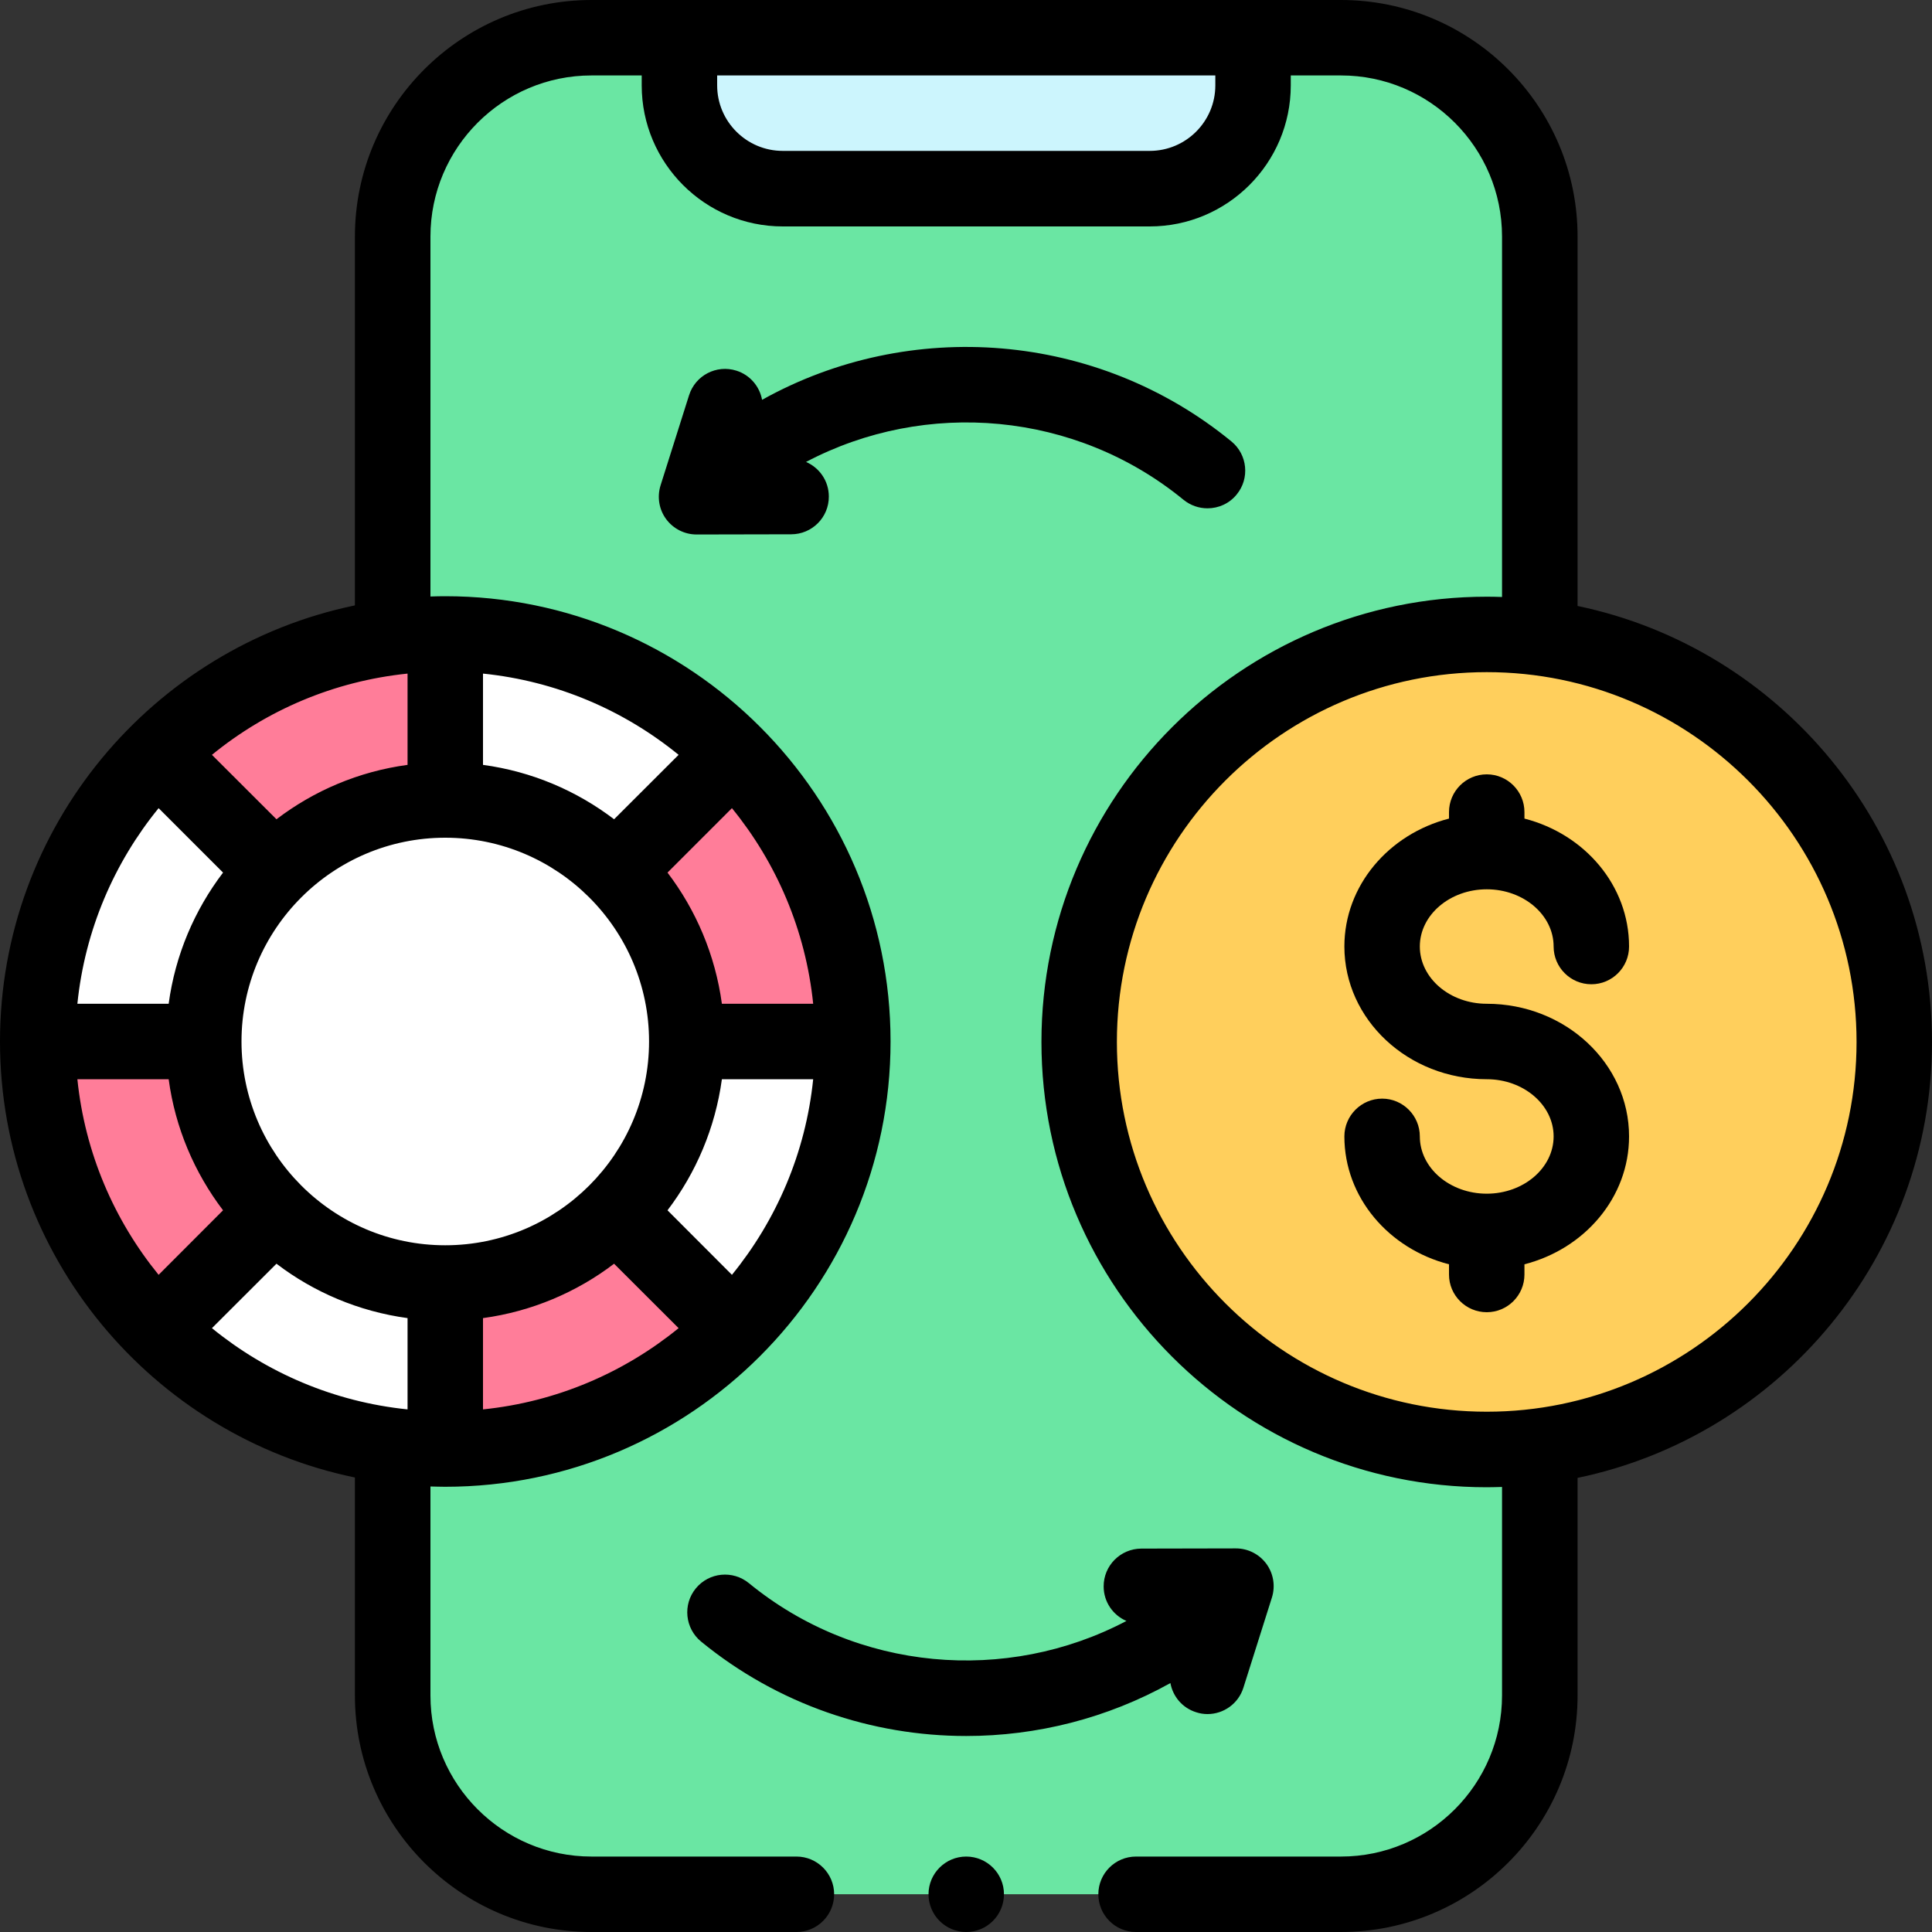 <svg width="20" height="20" viewBox="0 0 20 20" fill="none" xmlns="http://www.w3.org/2000/svg">
<rect x="0" y="0" width="20" height="20" fill="#333333" stroke="none"/>
<g clip-path="url(#clip0_1746_8194)">
<path d="M13.882 19.609H6.123C4.986 19.609 4.065 18.688 4.065 17.551V2.449C4.065 1.312 4.986 0.391 6.123 0.391H13.882C15.019 0.391 15.94 1.312 15.94 2.449V17.551C15.94 18.688 15.019 19.609 13.882 19.609Z" fill="#6AE6A3"/>
<path d="M12.971 0.391H7.034V0.884C7.034 1.474 7.513 1.953 8.103 1.953H11.902C12.492 1.953 12.971 1.474 12.971 0.884L12.971 0.391Z" fill="#CCF5FD"/>
<path d="M4.609 15C6.939 15 8.828 13.111 8.828 10.781C8.828 8.451 6.939 6.562 4.609 6.562C2.279 6.562 0.391 8.451 0.391 10.781C0.391 13.111 2.279 15 4.609 15Z" fill="#FF7D99"/>
<path d="M6.477 8.914L7.592 7.798C6.829 7.035 5.774 6.562 4.609 6.562V8.14C5.339 8.14 5.999 8.436 6.477 8.914Z" fill="white"/>
<path d="M2.742 12.649L1.626 13.764C2.39 14.528 3.444 15 4.609 15V13.422C3.88 13.422 3.22 13.127 2.742 12.649Z" fill="white"/>
<path d="M6.477 12.649L7.592 13.764C8.356 13.001 8.828 11.946 8.828 10.781H7.25C7.25 11.511 6.955 12.171 6.477 12.649Z" fill="white"/>
<path d="M2.742 8.914L1.626 7.798C0.863 8.562 0.391 9.616 0.391 10.781H1.968C1.968 10.052 2.264 9.392 2.742 8.914Z" fill="white"/>
<path d="M4.609 13.281C5.99 13.281 7.109 12.162 7.109 10.781C7.109 9.401 5.99 8.281 4.609 8.281C3.229 8.281 2.109 9.401 2.109 10.781C2.109 12.162 3.229 13.281 4.609 13.281Z" fill="white"/>
<path d="M15.391 15.005C17.721 15.005 19.609 13.116 19.609 10.786C19.609 8.456 17.721 6.567 15.391 6.567C13.061 6.567 11.172 8.456 11.172 10.786C11.172 13.116 13.061 15.005 15.391 15.005Z" fill="#FFCF5C"/>
<path d="M20 10.786C20 8.567 18.423 6.708 16.331 6.273V2.449C16.331 1.098 15.232 0 13.882 0H6.123C4.773 0 3.674 1.098 3.674 2.449V6.267C1.579 6.701 0 8.56 0 10.781C0 13.003 1.579 14.862 3.674 15.295V17.552C3.674 18.902 4.773 20 6.123 20H8.245C8.46 20 8.635 19.825 8.635 19.609C8.635 19.394 8.46 19.219 8.245 19.219H6.123C5.204 19.219 4.456 18.471 4.456 17.552V15.388C4.507 15.389 4.558 15.391 4.609 15.391C7.151 15.391 9.219 13.323 9.219 10.781C9.219 8.24 7.151 6.172 4.609 6.172C4.558 6.172 4.507 6.173 4.456 6.175V2.449C4.456 1.529 5.204 0.781 6.123 0.781H6.643V0.884C6.643 1.689 7.298 2.344 8.103 2.344H11.902C12.707 2.344 13.362 1.689 13.362 0.884V0.781H13.882C14.801 0.781 15.549 1.529 15.549 2.449V6.18C15.497 6.178 15.444 6.177 15.391 6.177C12.849 6.177 10.781 8.245 10.781 10.786C10.781 13.328 12.849 15.396 15.391 15.396C15.444 15.396 15.497 15.394 15.549 15.393V17.551C15.549 18.471 14.801 19.219 13.882 19.219H11.76C11.544 19.219 11.37 19.394 11.37 19.609C11.37 19.825 11.544 20 11.76 20H13.882C15.232 20 16.331 18.902 16.331 17.551V15.299C18.423 14.864 20 13.006 20 10.786ZM8.418 10.391H7.473C7.404 9.885 7.205 9.421 6.91 9.033L7.577 8.366C8.037 8.93 8.34 9.628 8.418 10.391ZM7.577 13.197L6.91 12.529C7.205 12.141 7.404 11.677 7.473 11.172H8.418C8.34 11.935 8.037 12.632 7.577 13.197ZM2.194 13.749L2.862 13.082C3.249 13.377 3.713 13.576 4.219 13.645V14.59C3.456 14.512 2.758 14.209 2.194 13.749ZM0.801 11.172H1.746C1.814 11.677 2.014 12.141 2.309 12.529L1.642 13.197C1.182 12.632 0.879 11.935 0.801 11.172ZM1.642 8.366L2.309 9.033C2.014 9.421 1.814 9.885 1.746 10.391H0.801C0.879 9.628 1.182 8.93 1.642 8.366ZM4.609 8.672C5.772 8.672 6.719 9.618 6.719 10.781C6.719 11.944 5.772 12.891 4.609 12.891C3.446 12.891 2.5 11.944 2.5 10.781C2.5 9.618 3.446 8.672 4.609 8.672ZM5 13.645C5.505 13.576 5.97 13.377 6.357 13.082L7.025 13.749C6.46 14.209 5.763 14.512 5 14.59V13.645ZM6.357 8.481C5.97 8.186 5.505 7.986 5 7.918V6.973C5.763 7.051 6.46 7.353 7.025 7.814L6.357 8.481ZM4.219 7.918C3.713 7.986 3.249 8.186 2.862 8.481L2.194 7.814C2.758 7.353 3.456 7.051 4.219 6.973V7.918ZM12.581 0.884C12.581 1.258 12.276 1.562 11.902 1.562H8.103C7.729 1.562 7.424 1.258 7.424 0.884V0.781H12.581V0.884ZM15.391 14.614C13.28 14.614 11.562 12.897 11.562 10.786C11.562 8.675 13.28 6.958 15.391 6.958C17.501 6.958 19.219 8.675 19.219 10.786C19.219 12.897 17.501 14.614 15.391 14.614Z" fill="black"/>
<path d="M15.391 9.206C15.772 9.206 16.083 9.472 16.083 9.798C16.083 10.014 16.258 10.189 16.474 10.189C16.689 10.189 16.864 10.014 16.864 9.798C16.864 9.167 16.405 8.634 15.781 8.474V8.407C15.781 8.191 15.606 8.016 15.391 8.016C15.175 8.016 15 8.191 15 8.407V8.474C14.377 8.634 13.917 9.167 13.917 9.798C13.917 10.556 14.578 11.172 15.391 11.172C15.772 11.172 16.083 11.438 16.083 11.764C16.083 12.091 15.772 12.357 15.391 12.357C15.009 12.357 14.698 12.091 14.698 11.764C14.698 11.549 14.523 11.373 14.308 11.373C14.092 11.373 13.917 11.549 13.917 11.764C13.917 12.396 14.377 12.928 15 13.088V13.194C15 13.409 15.175 13.584 15.391 13.584C15.606 13.584 15.781 13.409 15.781 13.194V13.088C16.405 12.928 16.864 12.395 16.864 11.764C16.864 11.007 16.203 10.391 15.391 10.391C15.009 10.391 14.698 10.125 14.698 9.798C14.698 9.472 15.009 9.206 15.391 9.206Z" fill="black"/>
<path d="M7.203 16.443C7.066 16.61 7.091 16.856 7.257 16.993C8.053 17.645 9.028 17.971 10.002 17.971C10.732 17.971 11.461 17.788 12.116 17.423C12.141 17.561 12.239 17.68 12.382 17.725C12.421 17.738 12.461 17.744 12.5 17.744C12.666 17.744 12.82 17.637 12.872 17.47L13.167 16.537C13.204 16.418 13.183 16.289 13.109 16.188C13.035 16.088 12.918 16.029 12.794 16.029C12.794 16.029 12.793 16.029 12.793 16.029L11.815 16.031C11.599 16.032 11.424 16.207 11.425 16.423C11.425 16.583 11.522 16.721 11.661 16.78C10.419 17.434 8.87 17.304 7.753 16.389C7.586 16.252 7.34 16.276 7.203 16.443Z" fill="black"/>
<path d="M12.252 5.174C12.325 5.233 12.412 5.262 12.5 5.262C12.613 5.262 12.725 5.214 12.802 5.119C12.939 4.953 12.914 4.706 12.748 4.57C11.357 3.43 9.418 3.286 7.889 4.139C7.864 4.002 7.766 3.882 7.623 3.837C7.417 3.772 7.198 3.886 7.133 4.092L6.838 5.025C6.801 5.144 6.822 5.274 6.896 5.374C6.97 5.474 7.087 5.533 7.211 5.533H7.212L8.19 5.531C8.406 5.531 8.581 5.356 8.58 5.14C8.58 4.979 8.483 4.842 8.344 4.782C9.585 4.128 11.135 4.258 12.252 5.174Z" fill="black"/>
<path d="M10.002 20C10.218 20 10.393 19.825 10.393 19.609C10.393 19.394 10.218 19.219 10.002 19.219C9.787 19.219 9.612 19.394 9.612 19.609C9.612 19.825 9.787 20 10.002 20Z" fill="black"/>
</g>
<defs>
<clipPath id="clip0_1746_8194">
<rect width="20" height="20" fill="white"/>
</clipPath>
</defs>
</svg>
